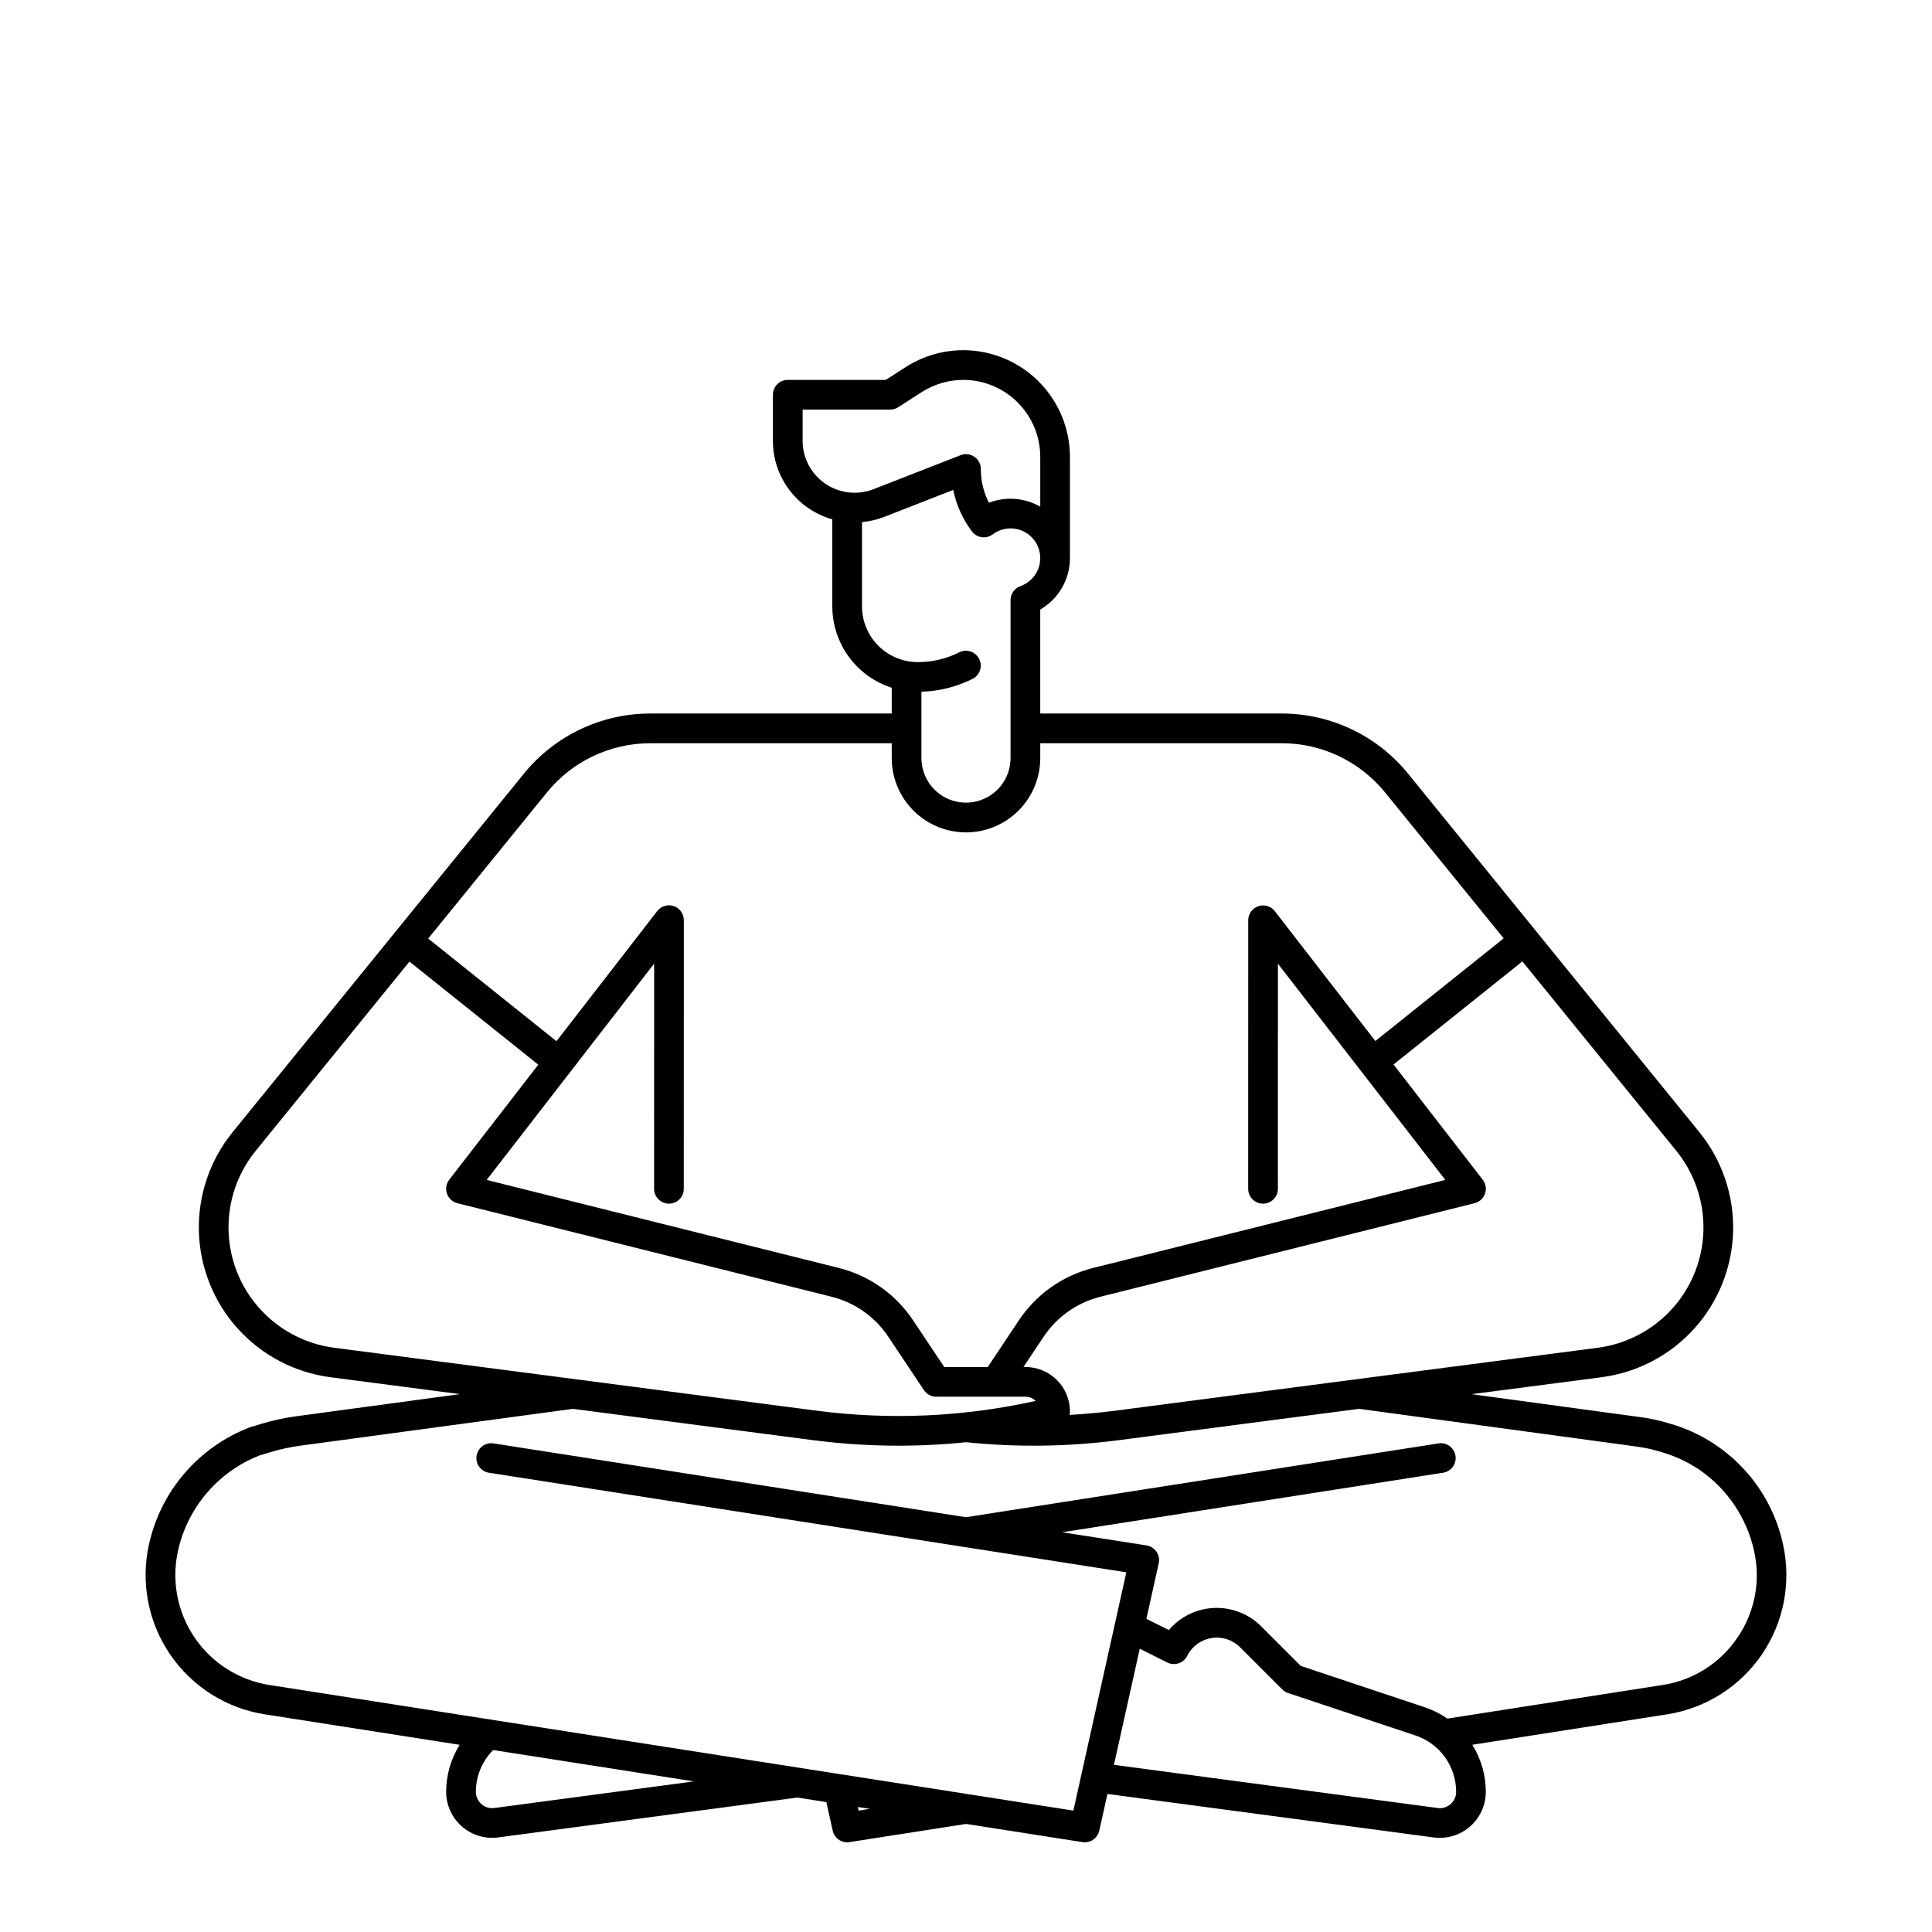 <?xml version="1.0" encoding="UTF-8"?>
<!-- Uploaded to: ICON Repo, www.iconrepo.com, Generator: ICON Repo Mixer Tools -->
<svg fill="#000000" width="800px" height="800px" version="1.1" viewBox="144 144 512 512" xmlns="http://www.w3.org/2000/svg">
 <path d="m616.52 553.28c-1.633-7.547-5.281-14.508-10.559-20.145-5.277-5.637-11.984-9.734-19.406-11.855l-0.602-0.18c-2.297-0.688-4.644-1.195-7.019-1.52l-44.941-6.109 34.453-4.492v-0.004c9.465-1.234 18.18-5.809 24.57-12.902s10.035-16.238 10.277-25.781c0.242-9.543-2.934-18.859-8.953-26.27l-77.137-94.938v0.004c-8.207-10.141-20.562-16.023-33.609-16h-63.918v-27.551c4.867-2.816 7.867-8.012 7.871-13.633v-26.832c-0.008-7.492-2.988-14.68-8.289-19.98-5.301-5.297-12.488-8.281-19.98-8.289-5.426 0.008-10.734 1.57-15.297 4.504l-5.242 3.367h-25.977c-2.172 0-3.934 1.766-3.934 3.938v12.191c-0.008 4.715 1.527 9.297 4.371 13.059 2.844 3.758 6.836 6.484 11.371 7.762v23.078c0.008 4.797 1.535 9.465 4.363 13.34s6.812 6.75 11.383 8.215v6.832h-63.922c-13.047-0.023-25.402 5.859-33.609 16l-77.137 94.938v-0.004c-6.016 7.41-9.188 16.727-8.945 26.27 0.246 9.543 3.891 18.684 10.277 25.777 6.391 7.09 15.102 11.668 24.566 12.906l34.363 4.481-43.492 5.879c-2.988 0.406-5.941 1.043-8.832 1.902l-3.16 0.941c-0.098 0.031-0.195 0.062-0.297 0.098v0.004c-13.516 5.215-23.523 16.852-26.652 30.996-2.242 10.082-0.211 20.641 5.606 29.172 5.82 8.531 14.91 14.277 25.113 15.871l51.617 8.07 0.004-0.004c-2.344 3.742-3.586 8.066-3.582 12.477 0.004 6.731 5.461 12.184 12.191 12.184 0.539 0 1.078-0.035 1.613-0.109l79.273-10.57 7.676 1.199 1.684 7.57-0.004 0.004c0.398 1.801 1.992 3.086 3.84 3.086 0.203 0 0.406-0.016 0.609-0.047l30.883-4.82 30.883 4.82h-0.004c0.199 0.031 0.402 0.047 0.605 0.047 1.84 0 3.438-1.281 3.836-3.082l2.164-9.73 86.465 11.527c0.535 0.074 1.074 0.109 1.609 0.109 6.734 0 12.191-5.453 12.195-12.188 0.008-4.414-1.234-8.738-3.574-12.48l51.621-8.07v0.004c10.203-1.594 19.293-7.336 25.113-15.867 5.816-8.531 7.848-19.094 5.606-29.172zm-23.387-72.055c-2.129 5.309-5.629 9.953-10.148 13.461-4.519 3.504-9.891 5.742-15.559 6.484l-127.88 16.68c-4.019 0.527-8.059 0.887-12.109 1.117 0.07-0.289 0.109-0.586 0.113-0.887 0.004-3.133-1.238-6.137-3.453-8.352-2.219-2.215-5.223-3.461-8.355-3.457h-0.516l5.336-8c3.523-5.297 8.902-9.09 15.078-10.625l99.137-24.785v-0.004c1.289-0.324 2.328-1.273 2.766-2.531 0.434-1.254 0.207-2.644-0.609-3.695l-23.637-30.531 34.145-27.316 40.797 50.203c3.609 4.453 5.965 9.785 6.828 15.453 0.859 5.668 0.195 11.461-1.93 16.785zm-236.43-220.42v-8.254h23.203c0.754 0 1.492-0.219 2.129-0.629l6.219-4.004v0.004c3.289-2.113 7.117-3.238 11.027-3.25 5.406 0.008 10.594 2.16 14.418 5.984 3.824 3.824 5.973 9.012 5.981 14.418v13.207c-4.141-2.391-9.145-2.773-13.602-1.043-1.418-2.769-2.152-5.836-2.144-8.945 0-1.301-0.641-2.516-1.715-3.25-1.074-0.73-2.441-0.887-3.652-0.414l-23.074 9.012c-4.242 1.656-9.023 1.109-12.785-1.457-3.758-2.566-6.004-6.824-6.004-11.379zm15.742 43.898v-22.344c2.023-0.184 4.012-0.648 5.906-1.387l18.262-7.133c0.812 3.984 2.508 7.738 4.957 10.984 1.305 1.742 3.769 2.094 5.508 0.789 1.836-1.379 4.184-1.887 6.426-1.395 2.242 0.496 4.156 1.945 5.242 3.969 1.086 2.023 1.23 4.422 0.402 6.562-0.828 2.141-2.551 3.812-4.719 4.578-1.57 0.559-2.621 2.043-2.625 3.711v41.859c0.004 5.062-3.215 9.562-8.008 11.188-4.793 1.629-10.09 0.023-13.168-3.992-1.574-2.07-2.434-4.594-2.438-7.195v-17.59c4.723-0.125 9.359-1.289 13.578-3.41 1.926-0.988 2.695-3.34 1.723-5.273-0.969-1.93-3.316-2.719-5.258-1.762-3.418 1.723-7.191 2.613-11.02 2.602-3.914-0.004-7.668-1.559-10.438-4.324-2.769-2.769-4.328-6.519-4.332-10.438zm-83.539 49.348c6.711-8.297 16.82-13.105 27.492-13.09h63.922v3.938c0.008 4.328 1.434 8.535 4.055 11.977 3.359 4.383 8.402 7.152 13.902 7.637 5.5 0.484 10.949-1.367 15.016-5.098 4.07-3.727 6.387-8.996 6.387-14.516v-3.938h63.922-0.004c10.676-0.02 20.785 4.793 27.5 13.09l31.391 38.625-34.008 27.203-26.641-34.41c-1.027-1.328-2.793-1.859-4.383-1.312-1.594 0.543-2.664 2.039-2.664 3.723l-0.012 71.164c0 1.043 0.418 2.043 1.156 2.781 0.734 0.738 1.738 1.156 2.781 1.156s2.047-0.418 2.781-1.156c0.738-0.738 1.156-1.738 1.156-2.781l0.008-59.652 44.359 57.297-93.289 23.32-0.004-0.004c-8.074 2.012-15.105 6.969-19.719 13.898l-8.246 12.371h-11.531l-8.25-12.367c-4.609-6.926-11.641-11.883-19.715-13.895l-93.293-23.32 44.379-57.32-0.012 59.672c0 1.043 0.414 2.043 1.152 2.781 0.738 0.738 1.738 1.156 2.781 1.156 1.043 0 2.047-0.418 2.785-1.156 0.738-0.738 1.152-1.738 1.152-2.781l0.012-71.191h-0.004c0-1.684-1.07-3.184-2.66-3.727-1.594-0.543-3.356-0.016-4.387 1.316l-26.699 34.488-34-27.199zm-71.902 140.63c-6.84-5.309-11.25-13.145-12.238-21.746-0.988-8.598 1.535-17.23 6.992-23.949l40.75-50.152 34.145 27.316-23.598 30.48h0.004c-0.816 1.051-1.043 2.441-0.609 3.699 0.438 1.254 1.477 2.207 2.766 2.531l99.141 24.785h-0.004c6.176 1.539 11.555 5.328 15.078 10.629l9.418 14.121v-0.004c0.73 1.098 1.961 1.754 3.277 1.754h23.617c1.023-0.004 2.008 0.395 2.742 1.102-19.047 4.246-38.688 5.125-58.035 2.602l-127.88-16.68c-5.676-0.742-11.047-2.981-15.566-6.488zm58 128.46c-1.234 0.164-2.481-0.211-3.418-1.027-0.938-0.82-1.473-2.004-1.477-3.25-0.004-3.309 1.039-6.535 2.981-9.215 0.484-0.668 1.016-1.293 1.598-1.871l53.203 8.312zm96.551 0.688-0.211-0.957 3.164 0.492zm156.86-1.719c-0.934 0.828-2.184 1.207-3.418 1.031l-85.789-11.438 6.84-30.773 7.301 3.648h-0.004c1.941 0.973 4.305 0.188 5.277-1.758 1.262-2.512 3.652-4.269 6.43-4.719 2.773-0.453 5.598 0.457 7.59 2.445l11.168 11.168c0.43 0.434 0.957 0.758 1.539 0.949l33.773 11.258h-0.004c3.137 1.047 5.863 3.051 7.797 5.734 1.934 2.68 2.977 5.902 2.977 9.207 0.008 1.246-0.531 2.43-1.477 3.246zm76.008-44.102c-4.57 6.762-11.758 11.309-19.828 12.531l-57.016 8.906c-1.836-1.273-3.848-2.281-5.969-2.992l-32.887-10.965-10.512-10.512c-3.289-3.285-7.801-5.043-12.445-4.852-4.644 0.188-8.996 2.312-12.008 5.856l-5.953-2.977 3.269-14.711c0.238-1.062 0.023-2.172-0.59-3.07-0.609-0.898-1.566-1.504-2.644-1.672l-22.344-3.488 101.07-15.793c2.086-0.398 3.484-2.375 3.156-4.477-0.328-2.098-2.262-3.559-4.371-3.297l-125.34 19.582-125.34-19.582h-0.004c-2.106-0.258-4.043 1.203-4.367 3.301-0.328 2.098 1.066 4.078 3.152 4.473l169.04 26.41-14.035 63.148-61.48-9.605h-0.027l-151.53-23.676c-8.055-1.262-15.23-5.793-19.82-12.531-4.594-6.734-6.199-15.07-4.43-23.027 2.551-11.523 10.68-21.016 21.672-25.309l3.008-0.895v-0.004c2.496-0.742 5.051-1.293 7.633-1.645l72.352-9.777 63.605 8.297v-0.004c13.453 1.758 27.066 1.945 40.566 0.551 13.5 1.391 27.113 1.207 40.57-0.551l63.602-8.297 73.707 10.02 0.004 0.004c1.969 0.27 3.918 0.691 5.82 1.258l0.602 0.18v0.004c3.664 1.051 7.133 2.684 10.277 4.836 7.258 5.07 12.348 12.688 14.262 21.332 1.805 7.953 0.203 16.301-4.418 23.02z"/>
</svg>